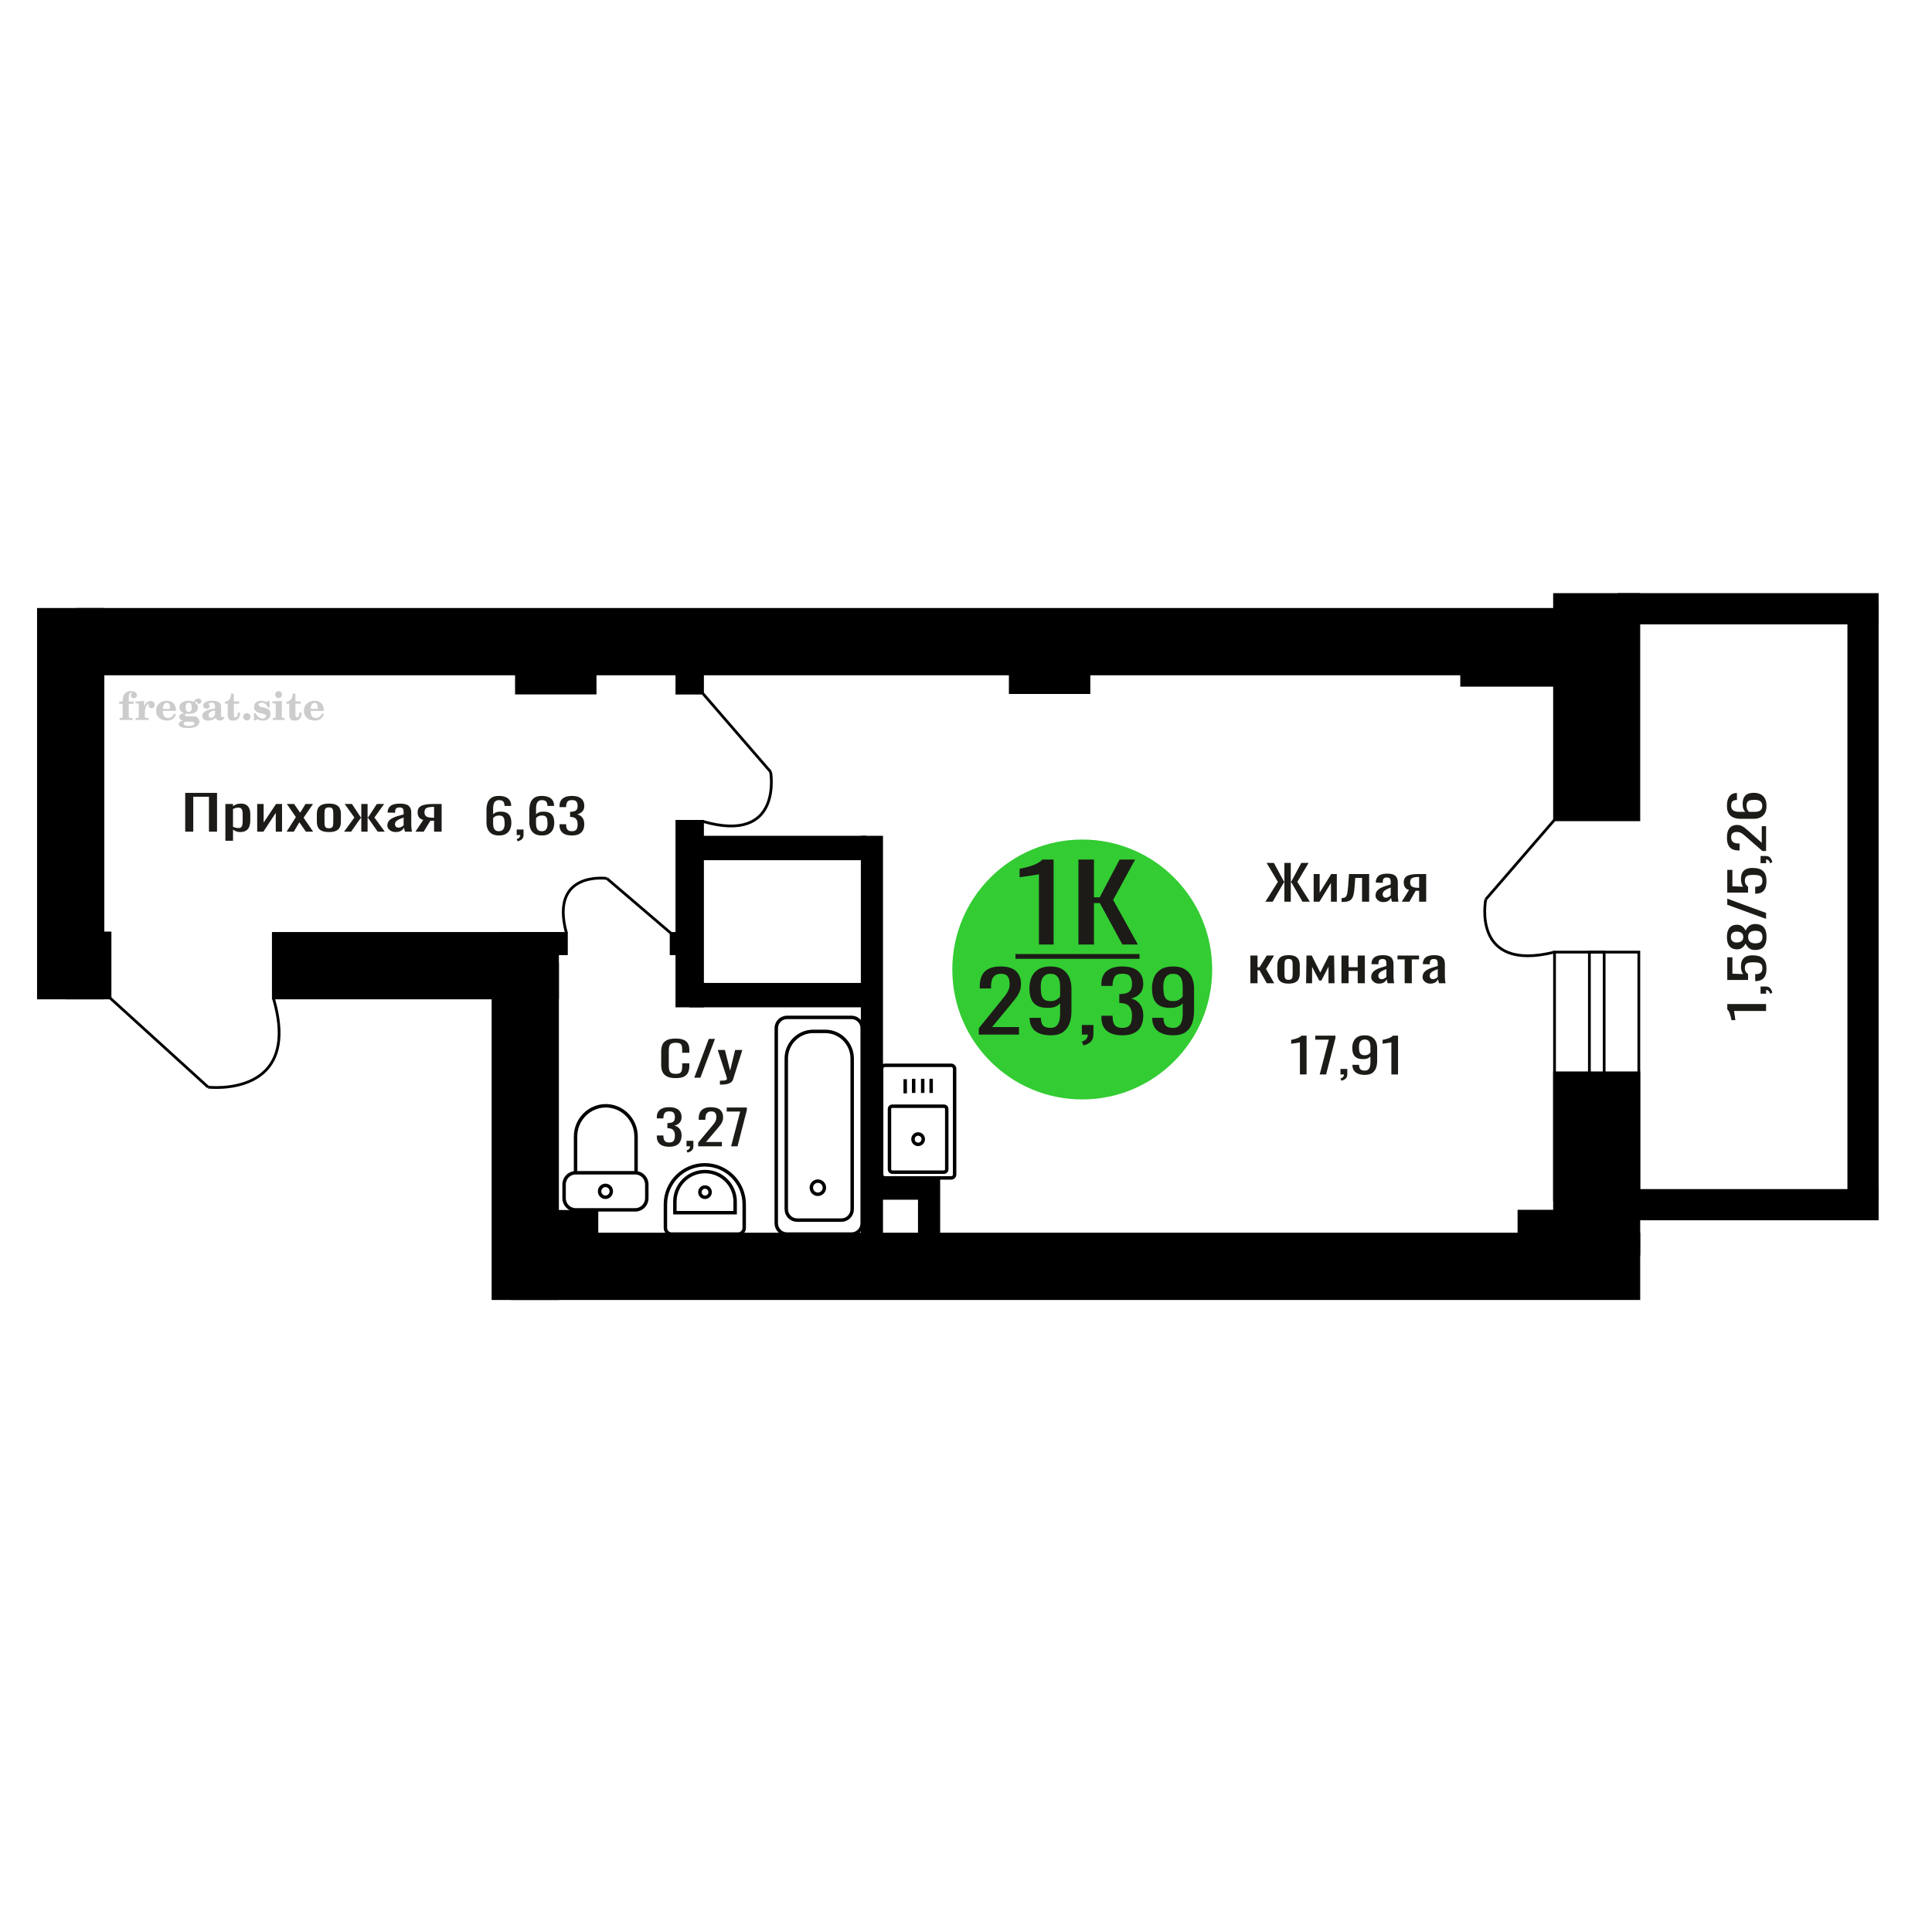 <?xml version="1.0" encoding="UTF-8"?>
<!DOCTYPE svg PUBLIC "-//W3C//DTD SVG 1.1//EN" "http://www.w3.org/Graphics/SVG/1.1/DTD/svg11.dtd">
<!-- Creator: CorelDRAW 2019 -->
<svg xmlns="http://www.w3.org/2000/svg" xml:space="preserve" width="140mm" height="140mm" version="1.1" style="shape-rendering:geometricPrecision; text-rendering:geometricPrecision; image-rendering:optimizeQuality; fill-rule:evenodd; clip-rule:evenodd"
viewBox="0 0 14000 14000"
 xmlns:xlink="http://www.w3.org/1999/xlink">
 <defs>
  <style type="text/css">
   <![CDATA[
    .str0 {stroke:black;stroke-width:25;stroke-miterlimit:22.926}
    .str2 {stroke:black;stroke-width:25.01;stroke-miterlimit:22.926}
    .str1 {stroke:black;stroke-width:20;stroke-miterlimit:22.926}
    .fil1 {fill:none}
    .fil5 {fill:black}
    .fil4 {fill:#1C1B17}
    .fil3 {fill:#33CC33}
    .fil0 {fill:#1C1B17;fill-rule:nonzero}
    .fil2 {fill:#CCCCCC;fill-rule:nonzero}
   ]]>
  </style>
 </defs>
 <g id="Слой_x0020_1">
  <polygon class="fil0" points="1342.1,6026.55 1342.1,5745.42 1572.69,5745.42 1572.69,6026.55 1514.26,6026.55 1514.26,5773.53 1400.53,5773.53 1400.53,6026.55 "/>
  <path id="1" class="fil0" d="M1633.18 6092.5l0 -266.56 55.33 0 0 15.96c6.56,-5.09 14.48,-9.48 23.79,-13.19 9.3,-3.7 20.34,-5.55 33.09,-5.55 15.51,0 27.82,2.72 36.96,8.16 9.14,5.44 15.95,12.26 20.42,20.48 4.48,8.21 7.42,16.54 8.79,24.98 1.38,8.45 2.07,15.68 2.07,21.7l0 48.59c0,14.11 -2.07,27.48 -6.2,40.09 -4.14,12.61 -11.63,22.79 -22.49,30.54 -10.86,7.75 -26.12,11.63 -45.76,11.63 -10.69,0 -20.16,-1.8 -28.44,-5.38 -8.27,-3.59 -15.67,-7.7 -22.23,-12.32l0 80.87 -55.33 0zm95.15 -92.33c9.64,0 16.54,-2.37 20.68,-7.11 4.12,-4.75 6.72,-11.17 7.74,-19.27 1.05,-8.09 1.57,-17 1.57,-26.72l0 -48.59c0,-8.33 -0.7,-16.03 -2.07,-23.08 -1.39,-7.06 -4.31,-12.67 -8.79,-16.84 -4.49,-4.16 -11.55,-6.24 -21.2,-6.24 -7.24,0 -14.14,1.04 -20.69,3.12 -6.54,2.08 -12.23,4.51 -17.06,7.29l0 128.42c5.17,2.54 11.03,4.68 17.58,6.42 6.55,1.73 13.96,2.6 22.24,2.6z"/>
  <polygon id="2" class="fil0" points="1863.79,6026.55 1863.79,5825.94 1910.33,5825.94 1910.33,5960.95 2000.29,5825.94 2043.73,5825.94 2043.73,6026.55 1998.22,6026.55 1998.22,5890.49 1908.78,6026.55 "/>
  <polygon id="3" class="fil0" points="2076.81,6026.55 2144.03,5921.04 2078.36,5825.94 2131.11,5825.94 2175.06,5889.45 2213.83,5825.94 2268.12,5825.94 2199.88,5925.55 2269.16,6026.55 2216.43,6026.55 2169.37,5958.52 2129.04,6026.55 "/>
  <path id="4" class="fil0" d="M2383.42 6029.33c-22.06,0 -39.48,-3.01 -52.23,-9.03 -12.75,-6.01 -21.79,-14.57 -27.14,-25.68 -5.35,-11.11 -8.02,-24.18 -8.02,-39.22l0 -58.31c0,-15.04 2.67,-28.11 8.02,-39.22 5.35,-11.11 14.39,-19.67 27.14,-25.68 12.75,-6.02 30.17,-9.03 52.23,-9.03 22.06,0 39.37,3.01 51.96,9.03 12.59,6.01 21.54,14.57 26.89,25.68 5.33,11.11 8.01,24.18 8.01,39.22l0 58.31c0,15.04 -2.68,28.11 -8.01,39.22 -5.35,11.11 -14.3,19.67 -26.89,25.68 -12.59,6.02 -29.9,9.03 -51.96,9.03zm0 -27.42c10.68,0 18.17,-2.09 22.49,-6.25 4.31,-4.17 6.89,-9.66 7.75,-16.49 0.86,-6.82 1.3,-13.94 1.3,-21.34l0 -62.82c0,-7.64 -0.44,-14.81 -1.3,-21.52 -0.86,-6.71 -3.44,-12.21 -7.75,-16.49 -4.32,-4.28 -11.81,-6.42 -22.49,-6.42 -10.68,0 -18.28,2.14 -22.75,6.42 -4.48,4.28 -7.15,9.78 -8.01,16.49 -0.87,6.71 -1.3,13.88 -1.3,21.52l0 62.82c0,7.4 0.43,14.52 1.3,21.34 0.86,6.83 3.53,12.32 8.01,16.49 4.47,4.16 12.07,6.25 22.75,6.25z"/>
  <polygon id="5" class="fil0" points="2493.03,6026.55 2567.99,5924.16 2497.68,5825.94 2550.41,5825.94 2614.02,5922.43 2618.15,5922.43 2618.15,5825.94 2663.64,5825.94 2663.64,5922.43 2667.79,5922.43 2730.87,5825.94 2783.61,5825.94 2713.28,5924.16 2788.26,6026.55 2737.07,6026.55 2667.79,5927.98 2663.64,5927.98 2663.64,6026.55 2618.15,6026.55 2618.15,5927.98 2613.5,5927.98 2544.22,6026.55 "/>
  <path id="6" class="fil0" d="M2866.85 6029.33c-11.72,0 -22.06,-2.26 -31.03,-6.77 -8.95,-4.51 -16.03,-10.3 -21.2,-17.36 -5.17,-7.05 -7.74,-14.51 -7.74,-22.38 0,-12.5 3.1,-23.03 9.29,-31.59 6.21,-8.56 14.75,-15.79 25.61,-21.69 10.85,-5.9 23.43,-11.05 37.73,-15.44 14.31,-4.4 29.4,-8.68 45.25,-12.85l0 -14.23c0,-8.09 -0.69,-14.8 -2.07,-20.13 -1.38,-5.32 -4.22,-9.31 -8.53,-11.97 -4.32,-2.66 -10.77,-3.99 -19.39,-3.99 -7.58,0 -13.71,1.15 -18.35,3.47 -4.65,2.31 -8.02,5.61 -10.09,9.89 -2.07,4.28 -3.1,9.31 -3.1,15.1l0 10.06 -54.8 -1.38c0.68,-22.22 8.26,-38.59 22.74,-49.12 14.48,-10.52 36.89,-15.79 67.22,-15.79 29.64,0 50.66,5.44 63.07,16.31 12.41,10.88 18.62,26.61 18.62,47.21l0 91.63c0,6.24 0.26,12.26 0.78,18.04 0.52,5.79 1.2,11.17 2.07,16.14 0.86,4.98 1.64,9.66 2.32,14.06l-50.66 0c-1.04,-3.7 -2.34,-8.39 -3.89,-14.06 -1.55,-5.67 -2.67,-10.81 -3.35,-15.44 -3.46,7.87 -10.09,15.21 -19.92,22.04 -9.82,6.82 -23.34,10.24 -40.58,10.24zm21.72 -31.93c5.51,0 10.68,-1.05 15.51,-3.13 4.83,-2.08 9.13,-4.45 12.93,-7.11 3.78,-2.66 6.38,-4.8 7.75,-6.42l0 -56.93c-8.61,3.24 -16.72,6.48 -24.3,9.72 -7.58,3.24 -14.23,6.65 -19.9,10.24 -5.69,3.59 -10.18,7.64 -13.45,12.15 -3.28,4.51 -4.92,9.66 -4.92,15.44 0,8.1 2.25,14.47 6.73,19.09 4.47,4.63 11.03,6.95 19.65,6.95z"/>
  <path id="7" class="fil0" d="M3010.59 6026.55l56.36 -85.03c-9.66,-2.55 -17.49,-6.37 -23.53,-11.46 -6.03,-5.09 -10.42,-11.34 -13.18,-18.74 -2.76,-7.4 -4.14,-15.73 -4.14,-24.99 0,-10.64 2.07,-19.78 6.21,-27.42 4.13,-7.64 10.68,-13.88 19.65,-18.74 8.95,-4.86 20.86,-8.45 35.68,-10.76 14.82,-2.32 33.08,-3.47 54.8,-3.47l57.91 0 0 200.61 -54.81 0 0 -79.13c-5.51,0 -10.17,-0.06 -13.96,-0.18 -3.79,-0.11 -7.92,-0.29 -12.41,-0.52l-49.13 79.83 -59.45 0zm128.74 -100.65c0.7,0 1.82,0 3.37,0 1.55,0 2.5,0 2.84,0l0 -78.79c-0.34,0 -1.29,0 -2.84,0 -1.55,0 -2.51,0 -2.85,0 -16.19,0 -29.03,1.33 -38.52,3.99 -9.48,2.66 -16.11,6.83 -19.9,12.5 -3.79,5.66 -5.69,13.24 -5.69,22.73 0,13.19 4.39,23.02 13.18,29.5 8.79,6.48 25.59,9.84 50.41,10.07z"/>
  <path class="fil1 str0" d="M6388.52 8510.59l0 -765.94c0,-13.74 11.1,-24.98 24.68,-24.98l479.57 0c13.58,0 24.69,11.24 24.69,24.98l0 765.94c0,13.74 -11.11,24.99 -24.69,24.99l-479.57 0c-13.58,0 -24.68,-11.25 -24.68,-24.99zm56.96 -36.42l0 -438.6c0,-10.78 8.71,-19.6 19.36,-19.6l376.29 0c10.65,0 19.37,8.82 19.37,19.6l0 438.6c0,10.78 -8.72,19.6 -19.37,19.6l-376.29 0c-10.65,0 -19.36,-8.82 -19.36,-19.6zm170.28 -219.3c0,-20.81 16.67,-37.68 37.23,-37.68 20.55,0 37.22,16.87 37.22,37.68 0,20.81 -16.67,37.68 -37.22,37.68 -20.56,0 -37.23,-16.87 -37.23,-37.68zm-56.35 -332.05l0 -102.71m61.24 99.86l0 -102.71m65.63 102.71l0 -102.71m61.24 102.71l0 -102.71"/>
  <path class="fil0" d="M4896.53 7812.4c-27.7,0 -49.19,-4.16 -64.49,-12.49 -15.29,-8.33 -25.93,-19.55 -31.89,-33.67 -5.95,-14.11 -8.93,-29.85 -8.93,-47.2l0 -99.27c0,-18.97 2.98,-35.51 8.93,-49.63 5.96,-14.11 16.6,-25.05 31.89,-32.8 15.3,-7.75 36.79,-11.62 64.49,-11.62 24.49,0 43.89,3.24 58.23,9.71 14.32,6.48 24.64,15.74 30.91,27.77 6.28,12.03 9.43,26.49 9.43,43.39l0 22.21 -51.7 0 0 -19.79c0,-10.41 -0.72,-19.61 -2.17,-27.59 -1.45,-7.98 -5.4,-14.17 -11.85,-18.57 -6.43,-4.39 -17.22,-6.59 -32.36,-6.59 -15.46,0 -26.73,2.37 -33.82,7.11 -7.09,4.75 -11.67,11.46 -13.77,20.13 -2.09,8.68 -3.13,18.8 -3.13,30.37l0 111.42c0,14.11 1.6,25.28 4.83,33.49 3.21,8.21 8.53,14.06 15.93,17.53 7.41,3.47 17.4,5.2 29.96,5.2 14.81,0 25.44,-2.37 31.89,-7.11 6.44,-4.74 10.47,-11.28 12.07,-19.61 1.61,-8.33 2.42,-18.05 2.42,-29.16l0 -20.82 51.7 0 0 20.82c0,17.13 -2.9,32.22 -8.7,45.3 -5.79,13.07 -15.79,23.25 -29.96,30.54 -14.17,7.29 -34.14,10.93 -59.91,10.93z"/>
  <polygon id="1" class="fil0" points="5030.86,7809.28 5136.17,7528.15 5181.1,7528.15 5075.3,7809.28 "/>
  <path id="2" class="fil0" d="M5216.85 7859.61l0 -28.46c12.56,0 22.55,-0.41 29.95,-1.22 7.41,-0.81 12.73,-2.31 15.94,-4.51 3.23,-2.2 4.83,-5.26 4.83,-9.2 0,-2.08 -1.12,-6.71 -3.38,-13.88 -2.25,-7.17 -4.66,-14.81 -7.24,-22.91l-56.05 -170.76 52.18 0 37.68 149.94 36.24 -149.94 52.18 0 -66.67 211.72c-2.9,9.71 -8.22,17.41 -15.94,23.08 -7.74,5.67 -17.64,9.77 -29.72,12.32 -12.08,2.54 -26.66,3.82 -43.72,3.82l-6.28 0z"/>
  <path class="fil2" d="M863.86 5100.55l0 -17.78 25.02 0 0 -5.65c0,-21.97 5.22,-38.99 15.71,-51.17 10.49,-12.19 25.21,-18.26 44.12,-18.26 13.27,0 23.76,2.73 31.52,8.14 7.76,5.41 11.66,12.7 11.66,21.87 0,6.82 -2.07,12.19 -6.21,16.09 -4.14,3.9 -9.87,5.83 -17.26,5.83 -6.07,0 -11.01,-1.78 -14.82,-5.36 -3.81,-3.57 -5.73,-8.18 -5.73,-13.78 0,-5.88 2.63,-11.1 7.95,-15.71 1.08,-1.08 1.64,-1.79 1.64,-2.07 0,-0.99 -0.47,-1.74 -1.36,-2.16 -0.94,-0.47 -2.45,-0.71 -4.57,-0.71 -7,0 -11.85,3.58 -14.53,10.68 -2.73,7.1 -4.09,21.54 -4.09,43.32l0 8.94 35.51 0 0 17.78 -35.51 0 0 91.43c0,4.14 0.84,6.97 2.59,8.47 1.74,1.51 5.08,2.26 10.01,2.26l15.06 0 0 14.11 -93.7 0 0 -14.11 12.37 -0.28c3.76,-0.19 6.3,-0.99 7.67,-2.5 1.31,-1.45 1.97,-4.09 1.97,-7.95l0 -91.43 -25.02 0z"/>
  <path id="1" class="fil2" d="M982.86 5216.82l0 -14.11 13.22 -0.28c3.86,-0.29 6.44,-1.13 7.71,-2.54 1.27,-1.41 1.93,-4.05 1.93,-7.91l0 -84.47c0,-4.52 -0.99,-7.53 -3.01,-8.99 -2.02,-1.46 -6.21,-2.21 -12.56,-2.21 -0.84,0 -2.21,0.05 -4.09,0.14 -1.88,0.1 -3.29,0.14 -4.33,0.14l0 -13.82 62.89 -3.11 0 38.85c5.55,-12.74 12.14,-22.39 19.9,-28.88 7.71,-6.44 16.41,-9.69 26.15,-9.69 9.03,0 16.37,2.54 22.01,7.58 5.65,5.08 8.47,11.52 8.47,19.42 0,7.72 -2.07,13.88 -6.26,18.53 -4.18,4.66 -9.69,6.97 -16.51,6.97 -6.35,0 -11.52,-2.03 -15.52,-6.12 -4,-4.09 -6.02,-9.41 -6.02,-15.94 0,-2.59 0.42,-4.94 1.27,-7.15 0.8,-2.21 2.12,-4.33 3.86,-6.35 -10.49,3.38 -18.44,10.67 -23.94,21.77 -5.51,11.11 -8.28,25.59 -8.28,43.42l0 29.91c0,3.86 0.66,6.5 1.97,7.95 1.37,1.51 3.91,2.31 7.67,2.5l18.02 0.28 0 14.11 -94.55 0z"/>
  <path id="2" class="fil2" d="M1262.31 5170.25l12.42 5.93c-4.42,14.77 -12.14,26.01 -23.19,33.68 -11.1,7.67 -25.17,11.48 -42.24,11.48 -23.43,0 -42.29,-6.59 -56.68,-19.71 -14.35,-13.13 -21.54,-30.34 -21.54,-51.65 0,-21.26 7.15,-38.57 21.4,-51.83 14.3,-13.27 32.97,-19.9 56.02,-19.9 21.02,0 37.35,6.07 49.01,18.25 11.67,12.14 17.5,29.21 17.5,51.13l0 3.71 -94.83 0 0 1.93c0,16.33 3.3,28.65 9.83,36.97 6.59,8.33 16.37,12.47 29.31,12.47 9.45,0 17.78,-2.73 24.93,-8.19 7.19,-5.45 13.21,-13.54 18.06,-24.27zm-82.13 -33.58l43.37 0c2.96,0 5.03,-0.66 6.21,-1.93 1.18,-1.27 1.79,-3.62 1.79,-7.05 0,-12.14 -1.84,-20.98 -5.46,-26.49 -3.62,-5.5 -9.31,-8.27 -17.12,-8.27 -8.98,0 -15.85,3.62 -20.6,10.81 -4.71,7.25 -7.43,18.21 -8.19,32.93z"/>
  <path id="3" class="fil2" d="M1326.84 5221.95c-9.12,-2.31 -15.99,-5.69 -20.65,-10.26 -4.65,-4.56 -6.96,-10.16 -6.96,-16.88 0,-7.43 3.06,-13.55 9.22,-18.39 6.16,-4.8 15.05,-8.09 26.62,-9.84 -11.38,-3.05 -20.03,-8.04 -26.01,-15.05 -5.97,-6.96 -8.98,-15.47 -8.98,-25.49 0,-14.3 6.07,-25.97 18.2,-34.9 12.14,-8.99 27.99,-13.45 47.56,-13.45 6.91,0 13.4,0.7 19.56,2.07 6.17,1.36 12.14,3.43 17.92,6.16l4.85 -7.01c3.76,-5.36 8.28,-9.46 13.5,-12.37 5.22,-2.92 10.68,-4.38 16.37,-4.38 6.25,0 11.33,1.79 15.28,5.37 3.96,3.62 5.93,8.23 5.93,13.82 0,5.51 -1.5,10.02 -4.56,13.46 -3.01,3.43 -6.96,5.17 -11.81,5.17 -3.34,0 -6.16,-0.7 -8.56,-2.12 -2.4,-1.45 -4.33,-3.62 -5.78,-6.53 -0.57,-1.13 -0.9,-2.5 -1.09,-4.14 -0.28,-2.31 -1.27,-3.48 -2.91,-3.58 -1.65,0 -3.48,0.8 -5.51,2.4 -2.02,1.6 -3.66,3.62 -4.93,6.07 6.96,4.8 12.04,9.92 15.24,15.43 3.19,5.55 4.79,11.9 4.79,19.05 0,14.34 -5.83,25.58 -17.45,33.72 -11.62,8.14 -27.75,12.23 -48.4,12.23 -1.74,0 -4.18,-0.09 -7.34,-0.28 -3.1,-0.19 -5.36,-0.28 -6.72,-0.28 -4.33,0 -7.72,0.8 -10.11,2.44 -2.45,1.6 -3.67,3.81 -3.67,6.64 0,3.24 1.08,5.5 3.24,6.77 2.17,1.27 5.93,1.93 11.34,1.93l20.46 0c10.72,0 20.08,0.33 28.03,1.03 8,0.71 13.45,1.6 16.51,2.68 7.72,2.78 13.74,7.34 18.06,13.78 4.33,6.45 6.5,13.88 6.5,22.3 0,14.86 -7.06,26.29 -21.17,34.29 -14.11,8 -34.34,11.99 -60.73,11.99 -22.43,0 -39.32,-2.44 -50.65,-7.29 -11.34,-4.89 -17.03,-12.13 -17.03,-21.77 0,-6.35 2.77,-11.62 8.28,-15.9 5.5,-4.28 13.36,-7.25 23.56,-8.89zm13.88 7.85c-3.58,1.46 -6.12,3.15 -7.62,5.04 -1.51,1.88 -2.26,4.32 -2.26,7.38 0,6.16 2.68,10.72 8,13.64 5.31,2.96 13.59,4.42 24.83,4.42 15.24,0 26.53,-1.41 33.82,-4.18 7.29,-2.83 10.96,-7.15 10.96,-13.08 0,-4.66 -1.97,-8.04 -5.93,-10.11 -3.95,-2.07 -10.72,-3.11 -20.32,-3.11l-41.48 0zm4.8 -104.51c0,11.61 1.74,20.08 5.22,25.4 3.53,5.31 8.98,7.99 16.46,7.99 7.53,0 13.08,-2.68 16.7,-8.09 3.57,-5.36 5.36,-13.78 5.36,-25.3 0,-11.29 -1.79,-19.66 -5.36,-25.07 -3.62,-5.41 -9.17,-8.14 -16.7,-8.14 -7.48,0 -12.93,2.73 -16.46,8.14 -3.48,5.41 -5.22,13.78 -5.22,25.07z"/>
  <path id="4" class="fil2" d="M1558.08 5148.52c-16.7,2.68 -28.6,6.63 -35.66,11.86 -7.1,5.22 -10.63,12.55 -10.63,22.06 0,5.78 1.6,10.34 4.75,13.78 3.15,3.38 7.43,5.08 12.75,5.08 8.7,0 15.71,-3.25 20.93,-9.74 5.22,-6.49 7.86,-15.38 7.86,-26.67l0 -16.37zm43.74 35.75c0,4.52 0.8,7.71 2.4,9.64 1.6,1.93 4.23,2.87 7.81,2.87 1.64,0 3.52,-0.47 5.64,-1.46 2.12,-0.94 3.43,-1.41 4,-1.41 1.08,0 1.97,0.33 2.63,1.08 0.61,0.76 0.94,1.79 0.94,3.2 0,5.88 -3.34,11.25 -10.06,16.14 -6.73,4.84 -14.77,7.29 -24.13,7.29 -7.01,0 -12.98,-1.84 -17.92,-5.55 -4.99,-3.72 -7.9,-8.52 -8.85,-14.35 -7.71,6.3 -16.46,11.2 -26.24,14.68 -9.79,3.48 -19.85,5.22 -30.25,5.22 -13.5,0 -23.99,-2.92 -31.42,-8.8 -7.43,-5.88 -11.14,-14.16 -11.14,-24.83 0,-14.21 7.47,-25.64 22.38,-34.2 14.92,-8.61 38.53,-15.05 70.75,-19.38l0 -15.33c0,-9.93 -1.98,-16.94 -5.93,-21.07 -3.95,-4.14 -10.53,-6.21 -19.71,-6.21 -5.97,0 -11,0.98 -15.05,2.96 -4.09,1.98 -6.16,4.28 -6.16,6.82 0,0.66 1.22,2.54 3.67,5.69 2.44,3.11 3.67,6.59 3.67,10.49 0,5.32 -2.07,9.6 -6.26,12.89 -4.18,3.24 -9.64,4.89 -16.32,4.89 -6.82,0 -12.47,-1.97 -16.98,-5.93 -4.47,-3.95 -6.73,-8.89 -6.73,-14.86 0,-11.76 5.65,-20.88 16.94,-27.37 11.33,-6.45 27.28,-9.69 47.97,-9.69 11.57,0 21.73,1.17 30.53,3.52 8.75,2.31 15.99,5.79 21.68,10.35 4.52,3.53 7.67,7.48 9.46,11.95 1.79,4.42 2.68,11.24 2.68,20.41l0 60.35z"/>
  <path id="5" class="fil2" d="M1738.56 5163.48c0,0.66 0.09,1.65 0.24,2.96 0.14,1.32 0.18,2.31 0.18,2.97 0,16.51 -4.37,29.39 -13.12,38.66 -8.8,9.22 -20.98,13.83 -36.55,13.83 -14.2,0 -24.32,-3.34 -30.29,-10.07 -5.97,-6.68 -8.94,-18.48 -8.94,-35.41l0 -77 -20.32 0 0 -15.15c13.97,-0.89 24.84,-6.35 32.55,-16.27 7.72,-9.93 11.95,-23.95 12.7,-41.96l19.38 0 0 56.73 38.1 0 0 16.65 -38.1 0 0 74.78c0,9.55 0.9,15.9 2.64,19.01 1.74,3.15 4.79,4.7 9.22,4.7 5.41,0 9.5,-2.87 12.32,-8.56 2.77,-5.69 4.33,-14.3 4.61,-25.87l15.38 0z"/>
  <path id="6" class="fil2" d="M1788.47 5167.71c7.15,0 13.35,2.59 18.58,7.81 5.22,5.18 7.85,11.38 7.85,18.63 0,7.29 -2.59,13.54 -7.81,18.77 -5.17,5.22 -11.38,7.85 -18.62,7.85 -7.2,0 -13.36,-2.63 -18.54,-7.85 -5.22,-5.23 -7.8,-11.48 -7.8,-18.77 0,-7.15 2.63,-13.36 7.85,-18.58 5.22,-5.22 11.38,-7.86 18.49,-7.86z"/>
  <path id="7" class="fil2" d="M1839.74 5167.15l12.18 0c5.79,12.79 13.12,22.58 22.01,29.35 8.94,6.77 18.87,10.16 29.87,10.16 7.2,0 12.89,-1.6 17.08,-4.75 4.23,-3.2 6.35,-7.43 6.35,-12.79 0,-4.8 -1.84,-8.47 -5.55,-11.06 -3.72,-2.59 -11.62,-5.13 -23.76,-7.62 -20.84,-4 -35.51,-9.64 -44.02,-16.84 -8.52,-7.19 -12.75,-17.26 -12.75,-30.19 0,-14.35 4.75,-25.45 14.25,-33.31 9.5,-7.9 23,-11.85 40.45,-11.85 6.49,0 12.7,0.8 18.49,2.45 5.83,1.64 11.15,3.99 15.94,7.1l11.06 -7.57 11.61 0 1.37 45.15 -13.27 0c-4.93,-10.58 -11.33,-18.91 -19.14,-24.88 -7.81,-5.98 -16.18,-8.99 -25.16,-8.99 -6.82,0 -12.37,1.51 -16.65,4.57 -4.33,3.05 -6.5,6.86 -6.5,11.47 0,8.75 11.15,15.1 33.4,19.05 2.68,0.47 4.75,0.85 6.21,1.13 15.71,2.92 27.56,8.23 35.46,15.95 7.91,7.71 11.86,17.73 11.86,30.01 0,14.81 -4.99,26.53 -14.96,35.18 -9.97,8.7 -23.57,13.03 -40.83,13.03 -7.71,0 -15.05,-0.89 -21.92,-2.73 -6.91,-1.83 -13.12,-4.47 -18.76,-7.95l-12.14 8.42 -11.34 0 -0.84 -52.49z"/>
  <path id="8" class="fil2" d="M1994.06 5033.38c0,-7.01 2.4,-12.94 7.25,-17.78 4.84,-4.89 10.67,-7.34 17.59,-7.34 6.63,0 12.37,2.45 17.26,7.38 4.85,4.94 7.29,10.82 7.29,17.74 0,6.91 -2.4,12.84 -7.24,17.87 -4.85,5.03 -10.59,7.53 -17.31,7.53 -6.92,0 -12.75,-2.45 -17.59,-7.39 -4.85,-4.94 -7.25,-10.91 -7.25,-18.01zm48.26 158.56c0,3.95 0.66,6.68 1.93,8.09 1.32,1.41 3.91,2.21 7.76,2.4l11.2 0.28 0 14.11 -87.21 0 0 -14.11 12.28 -0.28c3.81,-0.19 6.39,-0.99 7.71,-2.5 1.37,-1.45 2.02,-4.14 2.02,-7.99l0 -84.48c0,-4.47 -0.98,-7.48 -3.01,-8.94 -2.02,-1.46 -6.16,-2.21 -12.41,-2.21 -0.85,0 -2.17,0.05 -4.1,0.14 -1.88,0.1 -3.34,0.14 -4.46,0.14l0 -13.82 68.29 -3.11 0 112.28z"/>
  <path id="9" class="fil2" d="M2185.03 5163.48c0,0.66 0.09,1.65 0.24,2.96 0.14,1.32 0.18,2.31 0.18,2.97 0,16.51 -4.37,29.39 -13.12,38.66 -8.8,9.22 -20.98,13.83 -36.55,13.83 -14.2,0 -24.32,-3.34 -30.29,-10.07 -5.97,-6.68 -8.94,-18.48 -8.94,-35.41l0 -77 -20.32 0 0 -15.15c13.97,-0.89 24.84,-6.35 32.55,-16.27 7.72,-9.93 11.95,-23.95 12.7,-41.96l19.38 0 0 56.73 38.1 0 0 16.65 -38.1 0 0 74.78c0,9.55 0.9,15.9 2.64,19.01 1.74,3.15 4.79,4.7 9.22,4.7 5.41,0 9.5,-2.87 12.32,-8.56 2.77,-5.69 4.33,-14.3 4.61,-25.87l15.38 0z"/>
  <path id="10" class="fil2" d="M2333.62 5170.25l12.42 5.93c-4.42,14.77 -12.14,26.01 -23.19,33.68 -11.1,7.67 -25.17,11.48 -42.24,11.48 -23.43,0 -42.29,-6.59 -56.68,-19.71 -14.35,-13.13 -21.54,-30.34 -21.54,-51.65 0,-21.26 7.15,-38.57 21.4,-51.83 14.3,-13.27 32.97,-19.9 56.02,-19.9 21.02,0 37.35,6.07 49.01,18.25 11.67,12.14 17.5,29.21 17.5,51.13l0 3.71 -94.83 0 0 1.93c0,16.33 3.3,28.65 9.83,36.97 6.59,8.33 16.37,12.47 29.31,12.47 9.45,0 17.78,-2.73 24.93,-8.19 7.19,-5.45 13.21,-13.54 18.06,-24.27zm-82.13 -33.58l43.37 0c2.96,0 5.03,-0.66 6.21,-1.93 1.18,-1.27 1.79,-3.62 1.79,-7.05 0,-12.14 -1.84,-20.98 -5.46,-26.49 -3.62,-5.5 -9.31,-8.27 -17.12,-8.27 -8.98,0 -15.85,3.62 -20.6,10.81 -4.71,7.25 -7.43,18.21 -8.19,32.93z"/>
  <circle class="fil3" cx="7842.37" cy="7025.28" r="941.62"/>
  <path class="fil0" d="M7092.96 7496.77l0 -45.9 156.95 -193.88c11.68,-14.5 22.48,-27.98 32.38,-40.47 9.9,-12.48 18.04,-25.67 24.38,-39.56 6.35,-13.89 9.53,-29.89 9.53,-48.01 0,-22.55 -4.57,-40.27 -13.72,-53.15 -9.14,-12.89 -25.14,-19.33 -47.99,-19.33 -19.3,0 -34.29,4.23 -44.96,12.68 -10.66,8.46 -18.03,19.53 -22.09,33.22 -4.06,13.69 -6.11,28.39 -6.11,44.09l0 16.31 -81.51 0 0 -16.91c0,-29.4 4.94,-54.66 14.86,-75.8 9.9,-21.14 25.9,-37.55 48,-49.23 22.09,-11.67 51.43,-17.51 88,-17.51 49.77,0 86.85,11.17 111.23,33.52 24.39,22.35 36.57,53.25 36.57,92.71 0,20.94 -3.18,39.26 -9.52,54.96 -6.35,15.71 -14.61,30.4 -24.76,44.09 -10.16,13.69 -21.34,27.79 -33.53,42.28l-141.72 171.53 195.05 0 0 54.36 -291.04 0z"/>
  <path id="1" class="fil0" d="M7612.58 7502.21c-32.01,0 -59.31,-4.74 -81.91,-14.2 -22.61,-9.46 -39.75,-23.25 -51.43,-41.37 -11.68,-18.12 -17.77,-40.06 -18.29,-65.83 0,-0.81 0,-1.72 0,-2.72 0,-1.01 0,-1.91 0,-2.72l81.53 0c0,23.35 4.82,41.37 14.47,54.06 9.65,12.68 28.44,19.02 56.38,19.02 15.24,0 27.94,-3.72 38.1,-11.17 10.15,-7.45 17.77,-18.93 22.86,-34.43 5.07,-15.5 7.62,-35.13 7.62,-58.89l0 -74.29c-7.62,10.07 -18.93,18.22 -33.91,24.46 -14.99,6.25 -33.66,9.37 -56,9.37 -34.03,0 -60.7,-5.94 -80,-17.82 -19.3,-11.88 -32.89,-28.39 -40.76,-49.53 -7.87,-21.14 -11.8,-45.8 -11.8,-73.98 0,-29.8 5.07,-56.68 15.22,-80.64 10.17,-23.95 26.54,-42.98 49.15,-57.07 22.6,-14.1 52.18,-21.14 88.77,-21.14 35.54,0 64.49,7.15 86.85,21.44 22.35,14.29 38.72,33.52 49.14,57.68 10.41,24.16 15.62,51.14 15.62,80.93l0 164.29c0,31.4 -4.58,60.39 -13.71,86.97 -9.15,26.57 -24.64,47.81 -46.49,63.72 -21.83,15.9 -52.31,23.86 -91.41,23.86zm0 -247.64c17.77,0 32.24,-3.52 43.41,-10.57 11.18,-7.04 19.82,-14.79 25.92,-23.25l0 -72.48c0,-16.91 -2.04,-32.31 -6.1,-46.2 -4.07,-13.89 -11.17,-24.97 -21.34,-33.22 -10.16,-8.25 -24.12,-12.38 -41.89,-12.38 -17.79,0 -31.88,4.23 -42.3,12.68 -10.41,8.46 -17.77,19.43 -22.09,32.92 -4.31,13.49 -6.48,28.29 -6.48,44.39 0,19.33 1.15,37.25 3.43,53.76 2.28,16.5 8.39,29.69 18.29,39.56 9.9,9.86 26.29,14.79 49.15,14.79z"/>
  <path id="2" class="fil0" d="M7851.81 7575.89l-12.95 -27.78c13.71,-3.63 24.51,-9.97 32.38,-19.03 7.87,-9.06 11.8,-19.83 11.8,-32.31l-43.43 0 0 -69.46 83.81 0 0 68.25c0,21.34 -5.84,38.35 -17.52,51.04 -11.68,12.68 -29.72,22.45 -54.09,29.29z"/>
  <path id="3" class="fil0" d="M8132.18 7502.21c-33.53,0 -61.46,-5.04 -83.81,-15.1 -22.35,-10.07 -39.1,-24.57 -50.28,-43.49 -11.18,-18.92 -16.77,-41.27 -16.77,-67.04l0 -16.31 80.76 0c0,1.61 0,3.32 0,5.13 0,1.82 0,3.73 0,5.74 0.51,14.5 2.68,27.58 6.47,39.26 3.81,11.68 10.68,20.94 20.58,27.78 9.9,6.85 24.26,10.27 43.05,10.27 19.81,0 34.79,-3.72 44.95,-11.17 10.16,-7.45 17.01,-18.02 20.57,-31.71 3.56,-13.69 5.34,-29.39 5.34,-47.11 0,-25.77 -5.97,-46.81 -17.92,-63.12 -11.93,-16.3 -32.88,-25.26 -62.84,-26.87 -1.53,-0.41 -3.43,-0.61 -5.72,-0.61 -2.29,0 -4.2,0 -5.71,0l0 -64.62c1.51,0 3.29,0 5.32,0 2.03,0 3.81,0 5.34,0 28.95,-0.81 49.78,-6.85 62.48,-18.12 12.69,-11.28 19.05,-30 19.05,-56.17 0,-22.15 -4.71,-39.87 -14.11,-53.15 -9.39,-13.29 -28.05,-19.94 -55.99,-19.94 -27.93,0 -46.47,7.35 -55.62,22.05 -9.14,14.7 -14.22,33.52 -15.24,56.47 0,1.61 0,3.32 0,5.14 0,1.81 0,3.52 0,5.13l-80.76 0 0 -16.31c0,-26.17 5.59,-48.52 16.77,-67.04 11.18,-18.52 28.05,-32.82 50.66,-42.88 22.6,-10.07 50.67,-15.1 84.19,-15.1 34.03,0 62.23,5.03 84.57,15.1 22.35,10.06 39.11,24.46 50.29,43.18 11.16,18.73 16.75,41.17 16.75,67.35 0,29.39 -7.99,52.95 -23.99,70.66 -16.01,17.72 -37.47,29.8 -64.38,36.24 18.79,4.43 34.66,12.08 47.62,22.95 12.95,10.87 22.98,24.66 30.09,41.37 7.11,16.71 10.66,36.14 10.66,58.29 0,28.99 -5.07,54.26 -15.24,75.8 -10.15,21.54 -26.4,38.25 -48.75,50.13 -22.35,11.88 -51.81,17.82 -88.38,17.82z"/>
  <path id="4" class="fil0" d="M8500.94 7502.21c-32,0 -59.3,-4.74 -81.9,-14.2 -22.61,-9.46 -39.75,-23.25 -51.43,-41.37 -11.68,-18.12 -17.78,-40.06 -18.29,-65.83 0,-0.81 0,-1.72 0,-2.72 0,-1.01 0,-1.91 0,-2.72l81.52 0c0,23.35 4.82,41.37 14.47,54.06 9.65,12.68 28.45,19.02 56.39,19.02 15.24,0 27.94,-3.72 38.1,-11.17 10.15,-7.45 17.77,-18.93 22.85,-34.43 5.07,-15.5 7.62,-35.13 7.62,-58.89l0 -74.29c-7.62,10.07 -18.92,18.22 -33.91,24.46 -14.98,6.25 -33.65,9.37 -55.99,9.37 -34.04,0 -60.7,-5.94 -80,-17.82 -19.3,-11.88 -32.89,-28.39 -40.76,-49.53 -7.87,-21.14 -11.81,-45.8 -11.81,-73.98 0,-29.8 5.07,-56.68 15.23,-80.64 10.17,-23.95 26.54,-42.98 49.14,-57.07 22.61,-14.1 52.19,-21.14 88.77,-21.14 35.55,0 64.5,7.15 86.85,21.44 22.36,14.29 38.73,33.52 49.15,57.68 10.41,24.16 15.62,51.14 15.62,80.93l0 164.29c0,31.4 -4.58,60.39 -13.71,86.97 -9.15,26.57 -24.64,47.81 -46.49,63.72 -21.84,15.9 -52.31,23.86 -91.42,23.86zm0 -247.64c17.78,0 32.25,-3.52 43.42,-10.57 11.18,-7.04 19.82,-14.79 25.91,-23.25l0 -72.48c0,-16.91 -2.03,-32.31 -6.09,-46.2 -4.07,-13.89 -11.18,-24.97 -21.34,-33.22 -10.16,-8.25 -24.12,-12.38 -41.9,-12.38 -17.78,0 -31.87,4.23 -42.29,12.68 -10.41,8.46 -17.78,19.43 -22.09,32.92 -4.32,13.49 -6.49,28.29 -6.49,44.39 0,19.33 1.15,37.25 3.44,53.76 2.28,16.5 8.38,29.69 18.29,39.56 9.9,9.86 26.29,14.79 49.14,14.79z"/>
  <path class="fil0" d="M7528.46 6844.31l0 -509.3c-0.67,0.51 -8.13,2.03 -22.38,4.56 -14.25,2.53 -30.33,5.07 -48.24,7.6 -17.89,2.54 -33.8,4.82 -47.72,6.84 -13.92,2.03 -21.22,3.04 -21.88,3.04l0 -61.57c11.27,-2.03 24.37,-4.81 39.28,-8.36 14.91,-3.55 30.17,-7.85 45.75,-12.92 15.58,-5.07 30.49,-11.4 44.74,-19.01 14.25,-7.6 26.36,-16.47 36.3,-26.6l80.54 0 0 615.72 -106.39 0z"/>
  <polygon id="1" class="fil0" points="7814.84,6844.31 7814.84,6228.59 7927.21,6228.59 7927.21,6502.24 7968.97,6502.24 8113.16,6228.59 8225.53,6228.59 8066.43,6521.25 8245.41,6844.31 8133.06,6844.31 7969.97,6544.05 7927.21,6544.05 7927.21,6844.31 "/>
  <polygon id="2" class="fil4" points="7358.41,6913.41 8257.36,6913.41 8257.36,6947.96 7358.41,6947.96 "/>
  <path class="fil0" d="M4848.77 8309.79c-19.84,0 -36.35,-2.89 -49.57,-8.67 -13.21,-5.79 -23.13,-14.12 -29.74,-24.99 -6.6,-10.88 -9.91,-23.72 -9.91,-38.53l0 -9.37 47.75 0c0,0.93 0,1.91 0,2.95 0,1.04 0,2.14 0,3.3 0.31,8.33 1.59,15.85 3.83,22.56 2.26,6.71 6.31,12.03 12.18,15.96 5.85,3.94 14.33,5.9 25.46,5.9 11.7,0 20.57,-2.14 26.57,-6.42 6.01,-4.28 10.06,-10.35 12.16,-18.22 2.1,-7.87 3.16,-16.89 3.16,-27.07 0,-14.81 -3.54,-26.9 -10.58,-36.27 -7.07,-9.37 -19.46,-14.52 -37.18,-15.45 -0.9,-0.23 -2.03,-0.34 -3.38,-0.34 -1.35,0 -2.48,0 -3.37,0l0 -37.14c0.89,0 1.94,0 3.15,0 1.2,0 2.25,0 3.16,0 17.11,-0.46 29.42,-3.93 36.94,-10.41 7.5,-6.48 11.26,-17.24 11.26,-32.28 0,-12.73 -2.78,-22.91 -8.34,-30.54 -5.55,-7.64 -16.59,-11.46 -33.11,-11.46 -16.52,0 -27.48,4.22 -32.88,12.67 -5.42,8.45 -8.42,19.26 -9.03,32.45 0,0.93 0,1.91 0,2.95 0,1.04 0,2.03 0,2.95l-47.75 0 0 -9.37c0,-15.04 3.31,-27.88 9.91,-38.52 6.61,-10.65 16.59,-18.86 29.96,-24.65 13.37,-5.78 29.96,-8.67 49.79,-8.67 20.13,0 36.8,2.89 50.01,8.67 13.22,5.79 23.12,14.06 29.74,24.82 6.61,10.76 9.91,23.66 9.91,38.7 0,16.89 -4.73,30.43 -14.19,40.61 -9.46,10.18 -22.16,17.12 -38.07,20.82 11.11,2.55 20.49,6.94 28.15,13.19 7.66,6.25 13.59,14.17 17.8,23.78 4.21,9.6 6.31,20.76 6.31,33.49 0,16.66 -3,31.18 -9.01,43.56 -6.01,12.38 -15.62,21.98 -28.83,28.8 -13.22,6.83 -30.65,10.24 -52.26,10.24z"/>
  <path id="1" class="fil0" d="M4982.12 8352.14l-7.66 -15.97c8.12,-2.08 14.5,-5.73 19.15,-10.93 4.66,-5.21 6.98,-11.4 6.98,-18.57l-25.67 0 0 -39.91 49.56 0 0 39.22c0,12.26 -3.45,22.04 -10.36,29.32 -6.92,7.29 -17.58,12.9 -32,16.84z"/>
  <path id="2" class="fil0" d="M5059.17 8306.67l0 -26.38 92.81 -111.41c6.91,-8.33 13.29,-16.08 19.15,-23.26 5.85,-7.17 10.66,-14.75 14.42,-22.73 3.75,-7.98 5.62,-17.18 5.62,-27.59 0,-12.96 -2.7,-23.14 -8.1,-30.54 -5.41,-7.41 -14.88,-11.11 -28.39,-11.11 -11.41,0 -20.28,2.43 -26.58,7.29 -6.31,4.86 -10.66,11.22 -13.06,19.09 -2.41,7.86 -3.61,16.31 -3.61,25.33l0 9.37 -48.21 0 0 -9.71c0,-16.89 2.93,-31.41 8.78,-43.56 5.86,-12.15 15.32,-21.58 28.39,-28.29 13.06,-6.71 30.42,-10.06 52.05,-10.06 29.42,0 51.35,6.42 65.77,19.26 14.42,12.84 21.63,30.6 21.63,53.28 0,12.03 -1.88,22.56 -5.64,31.58 -3.75,9.02 -8.63,17.47 -14.64,25.34 -6.01,7.86 -12.62,15.96 -19.82,24.29l-83.81 98.57 115.34 0 0 31.24 -172.1 0z"/>
  <polygon id="3" class="fil0" points="5297.95,8306.67 5363.73,8054.69 5265.97,8054.69 5265.97,8025.54 5411.94,8025.54 5411.94,8043.58 5344.36,8306.67 "/>
  <path class="fil0" d="M3614.88 6054.16c-21.03,0 -38.15,-4.1 -51.37,-12.32 -13.21,-8.21 -22.9,-19.32 -29.05,-33.32 -6.17,-14 -9.24,-29.56 -9.24,-46.68l0 -94.75c0,-18.28 2.7,-34.94 8.11,-49.98 5.4,-15.04 14.64,-27.07 27.7,-36.1 13.07,-9.02 31.01,-13.53 53.85,-13.53 18.92,0 34.92,2.66 47.98,7.98 13.07,5.32 23.13,13.07 30.19,23.25 7.06,10.18 10.74,22.56 11.03,37.14 0,0.46 0.08,1.1 0.22,1.91 0.16,0.81 0.24,1.56 0.24,2.26l-48.67 0c0,-13.66 -2.84,-24.07 -8.55,-31.24 -5.71,-7.17 -16.53,-10.76 -32.44,-10.76 -8.71,0 -16.23,2.14 -22.53,6.42 -6.3,4.28 -11.04,10.82 -14.2,19.61 -3.15,8.79 -4.72,20.13 -4.72,34.01l0 42.69c4.8,-5.78 11.63,-10.47 20.5,-14.05 8.86,-3.59 19.74,-5.38 32.66,-5.38 20.13,0 35.89,3.35 47.31,10.06 11.41,6.71 19.53,16.14 24.33,28.29 4.8,12.15 7.2,26.44 7.2,42.86 0,16.9 -2.99,32.28 -9,46.17 -6.02,13.88 -15.62,24.93 -28.84,33.14 -13.21,8.22 -30.79,12.32 -52.71,12.32zm0 -30.89c10.81,0 19.22,-2.37 25.23,-7.11 6,-4.74 10.28,-11.05 12.84,-18.92 2.55,-7.86 3.83,-16.43 3.83,-25.68 0,-11.11 -0.67,-21.4 -2.02,-30.89 -1.37,-9.49 -4.89,-17.07 -10.6,-22.74 -5.71,-5.66 -15.47,-8.5 -29.28,-8.5 -6.61,0 -12.62,0.93 -18.02,2.78 -5.41,1.85 -10.07,4.22 -13.97,7.11 -3.91,2.9 -7.06,5.96 -9.46,9.2l0 42c0,9.48 1.27,18.28 3.83,26.38 2.55,8.09 6.83,14.52 12.84,19.26 6.01,4.74 14.26,7.11 24.78,7.11z"/>
  <path id="1" class="fil0" d="M3751.39 6096.51l-7.66 -15.97c8.11,-2.08 14.5,-5.73 19.15,-10.93 4.66,-5.21 6.98,-11.4 6.98,-18.57l-25.68 0 0 -39.91 49.57 0 0 39.22c0,12.26 -3.46,22.04 -10.36,29.32 -6.92,7.29 -17.58,12.9 -32,16.84z"/>
  <path id="2" class="fil0" d="M3925.75 6054.16c-21.03,0 -38.15,-4.1 -51.37,-12.32 -13.21,-8.21 -22.89,-19.32 -29.05,-33.32 -6.16,-14 -9.24,-29.56 -9.24,-46.68l0 -94.75c0,-18.28 2.7,-34.94 8.11,-49.98 5.4,-15.04 14.65,-27.07 27.71,-36.1 13.07,-9.02 31.01,-13.53 53.84,-13.53 18.93,0 34.92,2.66 47.98,7.98 13.07,5.32 23.13,13.07 30.19,23.25 7.07,10.18 10.74,22.56 11.04,37.14 0,0.46 0.08,1.1 0.22,1.91 0.15,0.81 0.23,1.56 0.23,2.26l-48.66 0c0,-13.66 -2.85,-24.07 -8.56,-31.24 -5.71,-7.17 -16.52,-10.76 -32.44,-10.76 -8.71,0 -16.23,2.14 -22.52,6.42 -6.31,4.28 -11.05,10.82 -14.2,19.61 -3.16,8.79 -4.73,20.13 -4.73,34.01l0 42.69c4.81,-5.78 11.63,-10.47 20.5,-14.05 8.87,-3.59 19.74,-5.38 32.66,-5.38 20.13,0 35.89,3.35 47.32,10.06 11.41,6.71 19.52,16.14 24.32,28.29 4.81,12.15 7.21,26.44 7.21,42.86 0,16.9 -3,32.28 -9.01,46.17 -6.01,13.88 -15.62,24.93 -28.83,33.14 -13.22,8.22 -30.79,12.32 -52.72,12.32zm0 -30.89c10.81,0 19.23,-2.37 25.24,-7.11 5.99,-4.74 10.28,-11.05 12.84,-18.92 2.54,-7.86 3.82,-16.43 3.82,-25.68 0,-11.11 -0.67,-21.4 -2.02,-30.89 -1.36,-9.49 -4.88,-17.07 -10.59,-22.74 -5.71,-5.66 -15.48,-8.5 -29.29,-8.5 -6.61,0 -12.62,0.93 -18.02,2.78 -5.41,1.85 -10.07,4.22 -13.96,7.11 -3.91,2.9 -7.07,5.96 -9.47,9.2l0 42c0,9.48 1.27,18.28 3.83,26.38 2.56,8.09 6.83,14.52 12.84,19.26 6.01,4.74 14.27,7.11 24.78,7.11z"/>
  <path id="3" class="fil0" d="M4143.82 6054.16c-19.83,0 -36.34,-2.89 -49.56,-8.67 -13.21,-5.79 -23.13,-14.12 -29.74,-24.99 -6.61,-10.88 -9.92,-23.72 -9.92,-38.53l0 -9.37 47.76 0c0,0.93 0,1.91 0,2.95 0,1.04 0,2.14 0,3.3 0.31,8.33 1.58,15.85 3.83,22.56 2.26,6.71 6.31,12.03 12.18,15.96 5.85,3.94 14.33,5.9 25.45,5.9 11.71,0 20.58,-2.14 26.58,-6.42 6.01,-4.28 10.06,-10.35 12.16,-18.22 2.1,-7.87 3.15,-16.89 3.15,-27.07 0,-14.81 -3.53,-26.9 -10.58,-36.27 -7.06,-9.37 -19.46,-14.52 -37.17,-15.45 -0.9,-0.23 -2.03,-0.34 -3.38,-0.34 -1.35,0 -2.48,0 -3.37,0l0 -37.14c0.89,0 1.94,0 3.15,0 1.19,0 2.25,0 3.15,0 17.11,-0.46 29.43,-3.93 36.95,-10.41 7.5,-6.48 11.25,-17.24 11.25,-32.28 0,-12.73 -2.77,-22.91 -8.33,-30.54 -5.56,-7.64 -16.59,-11.46 -33.12,-11.46 -16.51,0 -27.48,4.22 -32.88,12.67 -5.41,8.45 -8.41,19.26 -9.02,32.45 0,0.93 0,1.91 0,2.95 0,1.04 0,2.03 0,2.95l-47.76 0 0 -9.37c0,-15.04 3.31,-27.88 9.92,-38.52 6.61,-10.65 16.59,-18.86 29.96,-24.65 13.37,-5.78 29.96,-8.67 49.78,-8.67 20.14,0 36.81,2.89 50.02,8.67 13.22,5.79 23.12,14.06 29.74,24.82 6.61,10.76 9.91,23.66 9.91,38.7 0,16.89 -4.73,30.43 -14.19,40.61 -9.47,10.18 -22.16,17.12 -38.08,20.82 11.12,2.55 20.5,6.94 28.16,13.19 7.66,6.25 13.59,14.17 17.8,23.78 4.2,9.6 6.31,20.76 6.31,33.49 0,16.66 -3,31.18 -9.01,43.56 -6.01,12.38 -15.62,21.98 -28.83,28.8 -13.22,6.83 -30.65,10.24 -52.27,10.24z"/>
  <polygon class="fil5 str1" points="11875.58,9087.21 11264.74,9087.21 11264.74,7774.22 11875.58,7774.22 "/>
  <polygon class="fil5 str1" points="11875.58,5940.51 11264.74,5940.51 11264.74,4308.23 11875.58,4308.23 "/>
  <polygon class="fil1 str1" points="11875.58,6899.37 11264.74,6899.37 11264.74,8693.04 11875.58,8693.04 "/>
  <rect class="fil1 str1" x="11517.28" y="6899.37" width="107.03" height="1404.07"/>
  <path class="fil0" d="M12797.6 7326l-232.54 0c0.23,0.31 0.92,3.84 2.08,10.6 1.16,6.75 2.31,14.36 3.47,22.85 1.16,8.49 2.2,16.02 3.12,22.62 0.93,6.6 1.39,10.06 1.39,10.37l-28.11 0c-0.93,-5.35 -2.2,-11.55 -3.82,-18.61 -1.62,-7.08 -3.59,-14.3 -5.9,-21.69 -2.31,-7.38 -5.21,-14.44 -8.68,-21.2 -3.47,-6.75 -7.52,-12.48 -12.14,-17.19l0 -38.18 281.13 0 0 50.43z"/>
  <path id="1" class="fil0" d="M12843.07 7193.12l-15.97 8.01c-2.08,-8.49 -5.73,-15.17 -10.93,-20.03 -5.21,-4.87 -11.4,-7.3 -18.57,-7.3l0 26.85 -39.91 0 0 -51.84 39.22 0c12.26,0 22.04,3.62 29.32,10.84 7.29,7.24 12.9,18.38 16.84,33.47z"/>
  <path id="2" class="fil0" d="M12800.38 7017.35c0,22.93 -3.24,41.15 -9.72,54.66 -6.48,13.51 -15.85,23.17 -28.12,28.99 -12.26,5.81 -26.84,8.71 -43.73,8.71l0 -50.42c8.33,0 16.49,-0.94 24.47,-2.83 7.98,-1.88 14.58,-5.89 19.79,-12.01 5.2,-6.14 7.8,-15.48 7.8,-28.04 0,-13.83 -2.95,-23.72 -8.85,-29.69 -5.9,-5.98 -13.88,-9.74 -23.94,-11.31 -10.07,-1.58 -21.47,-2.36 -34.19,-2.36 -12.73,0 -23.55,0.95 -32.45,2.83 -8.91,1.88 -15.74,5.81 -20.48,11.77 -4.74,5.98 -7.12,15.4 -7.12,28.29 0,10.35 2.38,19.15 7.12,26.38 4.74,7.23 10.12,12.57 16.14,16.03l0 42.88 -150.63 0 0 -164.46 37.13 0 0 118.74 77.75 3.3c-4.86,-6.28 -8.68,-14.05 -11.45,-23.32 -2.78,-9.26 -4.17,-19.87 -4.17,-31.81 0,-20.74 3.59,-36.99 10.76,-48.77 7.17,-11.79 17.01,-20.11 29.5,-24.97 12.5,-4.88 26.84,-7.31 43.04,-7.31 14.35,0 27.71,1.42 40.09,4.24 12.38,2.82 23.14,7.78 32.28,14.84 9.14,7.07 16.25,16.73 21.34,28.99 5.09,12.24 7.64,27.8 7.64,46.65z"/>
  <path id="3" class="fil0" d="M12800.72 6789.74c0,22.93 -3.35,41.32 -10.06,55.14 -6.71,13.82 -16.26,23.8 -28.64,29.92 -12.37,6.12 -26.89,9.19 -43.55,9.19 -9.49,0 -17.82,-1.1 -24.99,-3.3 -7.18,-2.2 -13.48,-5.41 -18.92,-9.66 -5.44,-4.24 -10.18,-9.26 -14.23,-15.09 -4.05,-5.81 -7.69,-12.16 -10.93,-19.07 -6.25,12.56 -14.41,22.77 -24.47,30.63 -10.07,7.84 -22.85,11.78 -38.35,11.78 -14.81,0 -27.66,-3.15 -38.53,-9.43 -10.88,-6.28 -19.26,-16.09 -25.16,-29.45 -5.9,-13.35 -8.85,-30.24 -8.85,-50.66 0,-20.42 2.95,-37.15 8.85,-50.18 5.9,-13.05 14.28,-22.7 25.16,-28.99 10.87,-6.28 23.72,-9.42 38.53,-9.42 15.73,0 28.57,3.84 38.52,11.54 9.95,7.7 18.05,17.99 24.3,30.88 3.24,-6.92 6.88,-13.28 10.93,-19.09 4.05,-5.82 8.79,-10.84 14.23,-15.09 5.44,-4.23 11.74,-7.53 18.92,-9.9 7.17,-2.34 15.5,-3.53 24.99,-3.53 16.66,0 31.18,3.07 43.55,9.2 12.38,6.12 21.93,16.02 28.64,29.69 6.71,13.66 10.06,31.96 10.06,54.89zm-29.5 0c0,-12.25 -2.31,-21.68 -6.94,-28.27 -4.63,-6.6 -10.87,-11.08 -18.74,-13.44 -7.87,-2.35 -16.66,-3.53 -26.38,-3.53 -8.79,0 -17.06,1.33 -24.82,4.01 -7.75,2.67 -14.11,7.3 -19.09,13.9 -4.97,6.6 -7.46,15.71 -7.46,27.33 0,11.62 2.43,20.81 7.29,27.56 4.86,6.76 11.17,11.56 18.92,14.38 7.75,2.82 16.14,4.24 25.16,4.24 9.72,0 18.51,-1.25 26.38,-3.76 7.87,-2.52 14.11,-7.16 18.74,-13.91 4.63,-6.76 6.94,-16.26 6.94,-28.51zm-138.83 0c-0.23,-10.68 -2.66,-18.78 -7.29,-24.26 -4.63,-5.5 -10.58,-9.36 -17.87,-11.56 -7.29,-2.2 -14.87,-3.29 -22.74,-3.29 -11.57,0 -21.4,2.82 -29.5,8.48 -8.1,5.65 -12.15,15.86 -12.15,30.63 0,14.77 4.05,25.13 12.15,31.11 8.1,5.96 17.93,8.94 29.5,8.94 7.87,0 15.45,-1.1 22.74,-3.3 7.29,-2.2 13.24,-6.2 17.87,-12.01 4.63,-5.81 7.06,-14.05 7.29,-24.74z"/>
  <polygon id="4" class="fil0" points="12797.6,6658.74 12516.47,6556.01 12516.47,6512.18 12797.6,6615.38 "/>
  <path id="5" class="fil0" d="M12800.38 6384.02c0,22.93 -3.24,41.15 -9.72,54.66 -6.48,13.51 -15.85,23.17 -28.12,28.98 -12.26,5.82 -26.84,8.72 -43.73,8.72l0 -50.42c8.33,0 16.49,-0.94 24.47,-2.83 7.98,-1.89 14.58,-5.89 19.79,-12.01 5.2,-6.14 7.8,-15.48 7.8,-28.04 0,-13.84 -2.95,-23.72 -8.85,-29.69 -5.9,-5.98 -13.88,-9.74 -23.94,-11.31 -10.07,-1.58 -21.47,-2.37 -34.19,-2.37 -12.73,0 -23.55,0.95 -32.45,2.84 -8.91,1.88 -15.74,5.81 -20.48,11.77 -4.74,5.98 -7.12,15.4 -7.12,28.28 0,10.36 2.38,19.16 7.12,26.38 4.74,7.24 10.12,12.58 16.14,16.04l0 42.88 -150.63 0 0 -164.46 37.13 0 0 118.74 77.75 3.3c-4.86,-6.29 -8.68,-14.05 -11.45,-23.32 -2.78,-9.26 -4.17,-19.87 -4.17,-31.82 0,-20.73 3.59,-36.98 10.76,-48.76 7.17,-11.79 17.01,-20.11 29.5,-24.97 12.5,-4.88 26.84,-7.31 43.04,-7.31 14.35,0 27.71,1.41 40.09,4.24 12.38,2.82 23.14,7.78 32.28,14.84 9.14,7.07 16.25,16.73 21.34,28.99 5.09,12.24 7.64,27.8 7.64,46.65z"/>
  <path id="6" class="fil0" d="M12843.07 6247.36l-15.97 8.01c-2.08,-8.48 -5.73,-15.16 -10.93,-20.02 -5.21,-4.88 -11.4,-7.31 -18.57,-7.31l0 26.86 -39.91 0 0 -51.84 39.22 0c12.26,0 22.04,3.61 29.32,10.84 7.29,7.23 12.9,18.38 16.84,33.46z"/>
  <path id="7" class="fil0" d="M12797.6 6166.78l-26.38 0 -111.41 -97.07c-8.33,-7.23 -16.08,-13.91 -23.26,-20.03 -7.17,-6.12 -14.75,-11.15 -22.73,-15.08 -7.98,-3.93 -17.18,-5.88 -27.59,-5.88 -12.96,0 -23.14,2.82 -30.54,8.47 -7.41,5.66 -11.11,15.56 -11.11,29.69 0,11.94 2.43,21.21 7.29,27.81 4.86,6.6 11.22,11.15 19.09,13.66 7.86,2.51 16.31,3.77 25.33,3.77l9.37 0 0 50.43 -9.71 0c-16.89,0 -31.41,-3.07 -43.56,-9.19 -12.15,-6.13 -21.58,-16.03 -28.29,-29.7 -6.71,-13.66 -10.06,-31.81 -10.06,-54.43 0,-30.78 6.42,-53.71 19.26,-68.79 12.84,-15.09 30.6,-22.62 53.28,-22.62 12.03,0 22.56,1.97 31.58,5.89 9.02,3.92 17.47,9.03 25.34,15.31 7.86,6.29 15.96,13.2 24.29,20.74l98.57 87.65 0 -120.63 31.24 0 0 180z"/>
  <path id="8" class="fil0" d="M12800.72 5839.75c0,22 -4.1,39.9 -12.32,53.73 -8.21,13.82 -19.32,23.95 -33.32,30.38 -14,6.45 -29.56,9.67 -46.68,9.67l-94.75 0c-18.28,0 -34.94,-2.83 -49.98,-8.49 -15.04,-5.65 -27.07,-15.31 -36.1,-28.97 -9.02,-13.67 -13.53,-32.44 -13.53,-56.32 0,-19.79 2.66,-36.52 7.98,-50.18 5.32,-13.67 13.07,-24.19 23.25,-31.58 10.18,-7.39 22.56,-11.23 37.14,-11.54 0.46,0 1.1,-0.08 1.91,-0.23 0.81,-0.16 1.56,-0.25 2.26,-0.25l0 50.9c-13.66,0 -24.07,2.98 -31.24,8.95 -7.17,5.98 -10.76,17.29 -10.76,33.93 0,9.11 2.14,16.97 6.42,23.56 4.28,6.6 10.82,11.55 19.61,14.85 8.79,3.3 20.13,4.94 34.01,4.94l42.69 0c-5.78,-5.02 -10.47,-12.16 -14.05,-21.44 -3.59,-9.27 -5.38,-20.65 -5.38,-34.16 0,-21.05 3.35,-37.54 10.06,-49.48 6.71,-11.94 16.14,-20.42 28.29,-25.45 12.15,-5.02 26.44,-7.53 42.86,-7.53 16.9,0 32.28,3.13 46.17,9.42 13.88,6.29 24.93,16.33 33.14,30.15 8.22,13.83 12.32,32.21 12.32,55.14zm-30.89 0c0,-11.31 -2.37,-20.11 -7.11,-26.39 -4.74,-6.28 -11.05,-10.76 -18.92,-13.43 -7.86,-2.66 -16.43,-4.01 -25.68,-4.01 -11.11,0 -21.4,0.71 -30.89,2.12 -9.49,1.43 -17.07,5.11 -22.74,11.08 -5.66,5.98 -8.5,16.19 -8.5,30.63 0,6.91 0.93,13.2 2.78,18.85 1.85,5.66 4.22,10.53 7.11,14.61 2.9,4.08 5.96,7.38 9.2,9.89l42 0c9.48,0 18.28,-1.33 26.38,-4 8.09,-2.68 14.52,-7.14 19.26,-13.43 4.74,-6.29 7.11,-14.92 7.11,-25.92z"/>
  <path class="fil1 str2" d="M5775.69 8841.3l321.61 0c42.91,0 78.01,-35.4 78.01,-78.67l0 -1092.07c0,-108.18 -87.76,-196.68 -195.03,-196.68l-87.57 0c-107.27,0 -195.03,88.5 -195.03,196.68l0 1092.07c0,43.27 35.1,78.67 78.01,78.67zm-72.65 101.41l466.89 0c42.91,0 78.02,-35.41 78.02,-78.67l0 -1413.11c0,-43.27 -35.11,-78.67 -78.02,-78.67l-466.89 0c-42.9,0 -78.01,35.4 -78.01,78.67l0 1413.11c0,43.26 35.11,78.67 78.01,78.67zm223.51 -288.51c26.1,0 47.26,-21.34 47.26,-47.66 0,-26.32 -21.16,-47.67 -47.26,-47.67 -26.11,0 -47.27,21.35 -47.27,47.67 0,26.32 21.16,47.66 47.27,47.66z"/>
  <path class="fil1 str1" d="M5584.27 5593.25c0,0 92.76,528.77 -493.53,358.46"/>
  <line class="fil1 str1" x1="5090.74" y1="5022.65" x2="5584.27" y2= "5593.25" />
  <polygon class="fil5 str1" points="6295.08,7132.77 6295.08,7289.43 5005.27,7289.43 5005.27,7132.77 "/>
  <path class="fil1 str1" d="M10766.27 6517.27c0,0 -107.9,532.32 498.47,382.1"/>
  <line class="fil1 str1" x1="11264.73" y1="5940.52" x2="10766.27" y2= "6517.27" />
  <path class="fil1 str0" d="M4170.64 8766.99l433.3 0c45.66,0 83.01,-37.9 83.01,-84.23l0 -100.15c0,-46.33 -37.35,-84.23 -83.01,-84.23l-433.3 0c-45.66,0 -83.01,37.9 -83.01,84.23l0 100.15c0,46.33 37.35,84.23 83.01,84.23zm0 -268.61l438.48 0 0 -262.98c0,-122.37 -98.65,-222.48 -219.23,-222.48l-0.01 0c-120.58,0 -219.24,100.11 -219.24,222.48l0 262.98zm216.65 177.42c23.47,0 42.49,-19.31 42.49,-43.12 0,-23.81 -19.02,-43.11 -42.49,-43.11 -23.47,0 -42.49,19.3 -42.49,43.11 0,23.81 19.02,43.12 42.49,43.12z"/>
  <path class="fil1 str0" d="M4866.25 8942.71l482.17 0c24.42,0 44.38,-20.02 44.38,-44.5l0 -171.27c0,-157.45 -128.45,-286.27 -285.46,-286.27l-0.01 0c-157,0 -285.46,128.82 -285.46,286.27l0 171.27c0,24.48 19.97,44.5 44.38,44.5zm24.14 -154.88l436.67 0 0 -80.68c0,-119.54 -97.53,-217.35 -216.74,-217.35l-3.19 0c-119.2,0 -216.74,97.81 -216.74,217.35l0 80.68zm218.34 -111.77c20.51,0 37.14,-16.68 37.14,-37.25 0,-20.57 -16.63,-37.24 -37.14,-37.24 -20.52,0 -37.15,16.67 -37.15,37.24 0,20.57 16.63,37.25 37.15,37.25z"/>
  <polygon class="fil5 str1" points="4904.9,7289.44 4904.9,5951.71 5090.74,5951.71 5090.74,7289.44 "/>
  <polygon class="fil5 str1" points="4904.9,5022.65 4904.9,4807.67 5090.74,4807.67 5090.74,5022.65 "/>
  <polygon class="fil5 str1" points="13603.16,8626.57 13603.16,8832.6 11719.11,8832.6 11719.11,8626.57 "/>
  <polygon class="fil0" points="9169.35,6534.15 9259.99,6390.46 9178.51,6253.02 9231.05,6253.02 9304.34,6388.72 9307.22,6388.72 9307.22,6253.02 9353.51,6253.02 9353.51,6388.72 9356.88,6388.72 9429.68,6253.02 9482.71,6253.02 9400.76,6390.46 9491.86,6534.15 9438.36,6534.15 9357.37,6393.58 9353.51,6393.58 9353.51,6534.15 9307.22,6534.15 9307.22,6393.58 9303.85,6393.58 9222.39,6534.15 "/>
  <polygon id="1" class="fil0" points="9519.35,6534.15 9519.35,6333.54 9562.74,6333.54 9562.74,6468.55 9646.62,6333.54 9687.12,6333.54 9687.12,6534.15 9644.69,6534.15 9644.69,6398.09 9561.3,6534.15 "/>
  <path id="2" class="fil0" d="M9721.83 6535.89l0 -28.12c9.64,0 17.28,-1.39 22.91,-4.16 5.62,-2.78 9.96,-7.47 13.01,-14.06 3.06,-6.59 5.38,-15.5 6.99,-26.72 1.61,-11.23 3.06,-25.28 4.33,-42.18l6.28 -87.11 146.07 0 0 200.61 -51.59 0 0 -172.5 -49.17 0 -4.33 59c-1.61,22.91 -3.95,41.89 -6.99,56.93 -3.06,15.04 -7.81,26.78 -14.22,35.22 -6.43,8.45 -15.03,14.41 -25.8,17.88 -10.76,3.47 -24.66,5.21 -41.69,5.21l-5.8 0z"/>
  <path id="3" class="fil0" d="M10023.62 6536.93c-10.93,0 -20.57,-2.26 -28.93,-6.77 -8.35,-4.51 -14.95,-10.3 -19.77,-17.36 -4.82,-7.05 -7.22,-14.51 -7.22,-22.38 0,-12.5 2.89,-23.03 8.67,-31.59 5.79,-8.56 13.75,-15.79 23.87,-21.69 10.11,-5.9 21.85,-11.05 35.18,-15.44 13.34,-4.4 27.41,-8.68 42.19,-12.85l0 -14.23c0,-8.09 -0.64,-14.8 -1.93,-20.13 -1.28,-5.32 -3.93,-9.31 -7.95,-11.97 -4.03,-2.66 -10.04,-3.99 -18.08,-3.99 -7.07,0 -12.78,1.15 -17.11,3.47 -4.34,2.31 -7.48,5.61 -9.41,9.89 -1.93,4.28 -2.89,9.31 -2.89,15.1l0 10.06 -51.1 -1.38c0.64,-22.22 7.71,-38.59 21.21,-49.12 13.5,-10.52 34.39,-15.79 62.67,-15.79 27.64,0 47.24,5.44 58.81,16.31 11.57,10.88 17.36,26.61 17.36,47.21l0 91.63c0,6.24 0.24,12.26 0.73,18.04 0.48,5.79 1.12,11.17 1.93,16.14 0.8,4.98 1.53,9.66 2.16,14.06l-47.23 0c-0.98,-3.7 -2.19,-8.39 -3.63,-14.06 -1.44,-5.67 -2.49,-10.81 -3.13,-15.44 -3.22,7.87 -9.4,15.21 -18.57,22.04 -9.15,6.82 -21.76,10.24 -37.83,10.24zm20.25 -31.93c5.14,0 9.96,-1.05 14.46,-3.13 4.5,-2.08 8.51,-4.45 12.06,-7.11 3.52,-2.66 5.94,-4.8 7.22,-6.42l0 -56.93c-8.03,3.24 -15.59,6.48 -22.66,9.72 -7.07,3.24 -13.26,6.65 -18.55,10.24 -5.31,3.59 -9.49,7.64 -12.55,12.15 -3.05,4.51 -4.58,9.66 -4.58,15.44 0,8.1 2.1,14.47 6.28,19.09 4.17,4.63 10.28,6.95 18.32,6.95z"/>
  <path id="4" class="fil0" d="M10157.64 6534.15l52.55 -85.03c-9,-2.55 -16.31,-6.37 -21.94,-11.46 -5.62,-5.09 -9.72,-11.34 -12.29,-18.74 -2.57,-7.4 -3.86,-15.73 -3.86,-24.99 0,-10.64 1.93,-19.78 5.79,-27.42 3.85,-7.64 9.96,-13.88 18.32,-18.74 8.35,-4.86 19.45,-8.45 33.27,-10.76 13.82,-2.32 30.85,-3.47 51.1,-3.47l53.99 0 0 200.61 -51.1 0 0 -79.13c-5.14,0 -9.49,-0.06 -13.02,-0.18 -3.54,-0.11 -7.39,-0.29 -11.57,-0.52l-45.8 79.83 -55.44 0zm120.04 -100.65c0.65,0 1.69,0 3.14,0 1.44,0 2.33,0 2.65,0l0 -78.79c-0.32,0 -1.21,0 -2.65,0 -1.45,0 -2.34,0 -2.66,0 -15.1,0 -27.07,1.33 -35.92,3.99 -8.83,2.66 -15.01,6.83 -18.55,12.5 -3.53,5.66 -5.31,13.24 -5.31,22.73 0,13.19 4.1,23.02 12.29,29.5 8.2,6.48 23.87,9.84 47.01,10.07z"/>
  <polygon id="5" class="fil0" points="9060.88,7124.88 9060.88,6924.27 9112.46,6924.27 9112.46,7008.96 9126.92,7008.96 9179.47,6924.27 9232.5,6924.27 9174.17,7021.45 9233.47,7124.88 9179.47,7124.88 9126.92,7031.17 9112.46,7031.17 9112.46,7124.88 "/>
  <path id="6" class="fil0" d="M9337.6 7127.66c-20.57,0 -36.81,-3.01 -48.7,-9.03 -11.89,-6.01 -20.32,-14.57 -25.3,-25.68 -4.99,-11.11 -7.48,-24.18 -7.48,-39.22l0 -58.31c0,-15.04 2.49,-28.11 7.48,-39.22 4.98,-11.11 13.41,-19.67 25.3,-25.68 11.89,-6.02 28.13,-9.03 48.7,-9.03 20.57,0 36.71,3.01 48.45,9.03 11.74,6.01 20.08,14.57 25.07,25.68 4.97,11.11 7.47,24.18 7.47,39.22l0 58.31c0,15.04 -2.5,28.11 -7.47,39.22 -4.99,11.11 -13.33,19.67 -25.07,25.68 -11.74,6.02 -27.88,9.03 -48.45,9.03zm0 -27.42c9.96,0 16.95,-2.09 20.98,-6.25 4.01,-4.17 6.41,-9.66 7.22,-16.49 0.8,-6.82 1.21,-13.94 1.21,-21.34l0 -62.82c0,-7.64 -0.41,-14.81 -1.21,-21.52 -0.81,-6.71 -3.21,-12.21 -7.22,-16.49 -4.03,-4.28 -11.02,-6.42 -20.98,-6.42 -9.96,0 -17.04,2.14 -21.21,6.42 -4.18,4.28 -6.67,9.78 -7.47,16.49 -0.81,6.71 -1.21,13.88 -1.21,21.52l0 62.82c0,7.4 0.4,14.52 1.21,21.34 0.8,6.83 3.29,12.32 7.47,16.49 4.17,4.16 11.25,6.25 21.21,6.25z"/>
  <polygon id="7" class="fil0" points="9464.39,7124.88 9467.28,6924.27 9505.36,6924.27 9567.07,7047.48 9629.26,6924.27 9667.35,6924.27 9670.23,7124.88 9626.86,7124.88 9626.86,7005.14 9575.27,7105.1 9559.37,7105.1 9507.78,7005.83 9507.78,7124.88 "/>
  <polygon id="8" class="fil0" points="9720.86,7124.88 9720.86,6924.27 9772.45,6924.27 9772.45,7008.61 9838.5,7008.61 9838.5,6924.27 9890.08,6924.27 9890.08,7124.88 9838.5,7124.88 9838.5,7035.68 9772.45,7035.68 9772.45,7124.88 "/>
  <path id="9" class="fil0" d="M9992.28 7127.66c-10.93,0 -20.57,-2.26 -28.93,-6.77 -8.35,-4.51 -14.94,-10.3 -19.76,-17.36 -4.82,-7.05 -7.23,-14.51 -7.23,-22.38 0,-12.5 2.89,-23.03 8.67,-31.59 5.79,-8.56 13.75,-15.79 23.88,-21.69 10.11,-5.9 21.85,-11.05 35.18,-15.44 13.33,-4.4 27.4,-8.68 42.18,-12.85l0 -14.23c0,-8.09 -0.64,-14.8 -1.93,-20.13 -1.28,-5.32 -3.93,-9.31 -7.94,-11.97 -4.03,-2.66 -10.05,-3.99 -18.09,-3.99 -7.07,0 -12.78,1.15 -17.11,3.47 -4.33,2.31 -7.47,5.61 -9.4,9.89 -1.93,4.28 -2.89,9.31 -2.89,15.1l0 10.06 -51.1 -1.38c0.64,-22.22 7.71,-38.59 21.21,-49.12 13.5,-10.52 34.39,-15.79 62.67,-15.79 27.64,0 47.24,5.44 58.81,16.31 11.57,10.88 17.36,26.61 17.36,47.21l0 91.63c0,6.24 0.24,12.26 0.72,18.04 0.49,5.79 1.13,11.17 1.93,16.14 0.81,4.98 1.53,9.66 2.17,14.06l-47.24 0c-0.97,-3.7 -2.18,-8.39 -3.63,-14.06 -1.44,-5.67 -2.48,-10.81 -3.12,-15.44 -3.22,7.87 -9.4,15.21 -18.57,22.04 -9.15,6.82 -21.77,10.24 -37.84,10.24zm20.25 -31.93c5.14,0 9.96,-1.05 14.46,-3.13 4.5,-2.08 8.52,-4.45 12.06,-7.11 3.53,-2.66 5.94,-4.8 7.22,-6.42l0 -56.93c-8.03,3.24 -15.58,6.48 -22.65,9.72 -7.07,3.24 -13.27,6.65 -18.56,10.24 -5.3,3.59 -9.49,7.64 -12.54,12.15 -3.06,4.51 -4.58,9.66 -4.58,15.44 0,8.1 2.09,14.47 6.27,19.09 4.17,4.63 10.28,6.95 18.32,6.95z"/>
  <polygon id="10" class="fil0" points="10178.85,7124.88 10178.85,6952.03 10126.79,6952.03 10126.79,6924.27 10282.98,6924.27 10282.98,6952.03 10230.44,6952.03 10230.44,7124.88 "/>
  <path id="11" class="fil0" d="M10364.46 7127.66c-10.93,0 -20.57,-2.26 -28.93,-6.77 -8.35,-4.51 -14.95,-10.3 -19.77,-17.36 -4.82,-7.05 -7.22,-14.51 -7.22,-22.38 0,-12.5 2.89,-23.03 8.67,-31.59 5.79,-8.56 13.75,-15.79 23.87,-21.69 10.12,-5.9 21.85,-11.05 35.19,-15.44 13.33,-4.4 27.4,-8.68 42.18,-12.85l0 -14.23c0,-8.09 -0.64,-14.8 -1.93,-20.13 -1.28,-5.32 -3.93,-9.31 -7.95,-11.97 -4.02,-2.66 -10.04,-3.99 -18.08,-3.99 -7.07,0 -12.78,1.15 -17.11,3.47 -4.34,2.31 -7.48,5.61 -9.41,9.89 -1.93,4.28 -2.89,9.31 -2.89,15.1l0 10.06 -51.1 -1.38c0.64,-22.22 7.71,-38.59 21.21,-49.12 13.5,-10.52 34.39,-15.79 62.67,-15.79 27.65,0 47.24,5.44 58.81,16.31 11.57,10.88 17.37,26.61 17.37,47.21l0 91.63c0,6.24 0.23,12.26 0.72,18.04 0.48,5.79 1.12,11.17 1.93,16.14 0.8,4.98 1.53,9.66 2.17,14.06l-47.24 0c-0.98,-3.7 -2.18,-8.39 -3.63,-14.06 -1.44,-5.67 -2.48,-10.81 -3.12,-15.44 -3.23,7.87 -9.41,15.21 -18.57,22.04 -9.16,6.82 -21.77,10.24 -37.84,10.24zm20.25 -31.93c5.14,0 9.96,-1.05 14.46,-3.13 4.5,-2.08 8.51,-4.45 12.06,-7.11 3.52,-2.66 5.94,-4.8 7.22,-6.42l0 -56.93c-8.03,3.24 -15.58,6.48 -22.65,9.72 -7.07,3.24 -13.27,6.65 -18.56,10.24 -5.31,3.59 -9.49,7.64 -12.54,12.15 -3.06,4.51 -4.59,9.66 -4.59,15.44 0,8.1 2.1,14.47 6.28,19.09 4.17,4.63 10.28,6.95 18.32,6.95z"/>
  <path class="fil0" d="M9419.75 7785.82l0 -232.54c-0.3,0.23 -3.67,0.92 -10.14,2.08 -6.45,1.16 -13.73,2.31 -21.85,3.47 -8.11,1.16 -15.31,2.2 -21.62,3.12 -6.31,0.93 -9.62,1.39 -9.92,1.39l0 -28.11c5.11,-0.93 11.05,-2.2 17.8,-3.82 6.76,-1.62 13.67,-3.59 20.73,-5.9 7.06,-2.31 13.81,-5.21 20.27,-8.68 6.46,-3.47 11.93,-7.52 16.44,-12.14l36.5 0 0 281.13 -48.21 0z"/>
  <polygon id="1" class="fil0" points="9563.02,7785.82 9628.8,7533.84 9531.04,7533.84 9531.04,7504.69 9677.01,7504.69 9677.01,7522.73 9609.43,7785.82 "/>
  <path id="2" class="fil0" d="M9720.71 7831.29l-7.66 -15.97c8.11,-2.08 14.5,-5.73 19.14,-10.93 4.66,-5.21 6.99,-11.4 6.99,-18.57l-25.68 0 0 -39.91 49.56 0 0 39.22c0,12.26 -3.45,22.04 -10.35,29.32 -6.92,7.29 -17.58,12.9 -32,16.84z"/>
  <path id="3" class="fil0" d="M9889.66 7788.94c-18.92,0 -35.07,-2.72 -48.44,-8.15 -13.35,-5.44 -23.49,-13.37 -30.4,-23.78 -6.92,-10.41 -10.51,-23.02 -10.81,-37.83 0,-0.46 0,-0.98 0,-1.56 0,-0.58 0,-1.1 0,-1.56l48.2 0c0,13.42 2.85,23.77 8.57,31.06 5.69,7.29 16.82,10.93 33.33,10.93 9.01,0 16.53,-2.14 22.54,-6.42 5.99,-4.28 10.5,-10.87 13.51,-19.78 3,-8.91 4.5,-20.19 4.5,-33.84l0 -42.69c-4.5,5.78 -11.19,10.47 -20.05,14.05 -8.85,3.59 -19.9,5.38 -33.12,5.38 -20.12,0 -35.89,-3.41 -47.3,-10.23 -11.41,-6.83 -19.45,-16.32 -24.11,-28.47 -4.66,-12.14 -6.98,-26.32 -6.98,-42.51 0,-17.12 3.01,-32.57 9.01,-46.34 6.01,-13.76 15.69,-24.7 29.06,-32.8 13.37,-8.1 30.86,-12.14 52.49,-12.14 21.03,0 38.15,4.1 51.36,12.32 13.22,8.21 22.9,19.26 29.07,33.14 6.15,13.89 9.23,29.39 9.23,46.51l0 94.41c0,18.05 -2.7,34.71 -8.1,49.98 -5.42,15.27 -14.58,27.47 -27.5,36.61 -12.91,9.14 -30.93,13.71 -54.06,13.71zm0 -142.3c10.51,0 19.08,-2.02 25.69,-6.07 6.6,-4.05 11.71,-8.51 15.31,-13.37l0 -41.65c0,-9.71 -1.2,-18.56 -3.6,-26.55 -2.41,-7.98 -6.61,-14.34 -12.62,-19.09 -6,-4.74 -14.27,-7.11 -24.78,-7.11 -10.5,0 -18.84,2.43 -25,7.29 -6.16,4.86 -10.52,11.16 -13.06,18.91 -2.56,7.75 -3.83,16.26 -3.83,25.51 0,11.11 0.67,21.41 2.02,30.89 1.35,9.49 4.96,17.07 10.81,22.74 5.86,5.67 15.54,8.5 29.06,8.5z"/>
  <path id="4" class="fil0" d="M10082.49 7785.82l0 -232.54c-0.3,0.23 -3.67,0.92 -10.14,2.08 -6.45,1.16 -13.73,2.31 -21.84,3.47 -8.12,1.16 -15.32,2.2 -21.63,3.12 -6.31,0.93 -9.62,1.39 -9.92,1.39l0 -28.11c5.12,-0.93 11.05,-2.2 17.8,-3.82 6.76,-1.62 13.67,-3.59 20.73,-5.9 7.06,-2.31 13.81,-5.21 20.28,-8.68 6.45,-3.47 11.93,-7.52 16.43,-12.14l36.51 0 0 281.13 -48.22 0z"/>
  <path class="fil1 str1" d="M1508.4 7877.96c0,0 687.8,81.33 472.26,-646.46"/>
  <line class="fil1 str1" x1="797.25" y1="7231.5" x2="1508.39" y2= "7877.95" />
  <polygon class="fil5 str1" points="565.03,4883.33 565.03,4415.9 11492.33,4415.9 11492.33,4883.33 "/>
  <polygon class="fil5 str1" points="4312.34,4792.9 4312.34,5022.07 3742.33,5022.07 3742.33,4792.9 "/>
  <polygon class="fil5 str1" points="6802.76,8535.58 6802.76,9006.4 6662.19,9006.4 6662.19,8535.58 "/>
  <polygon class="fil5 str1" points="11396.58,8776.69 11396.58,9006.39 11006.94,9006.39 11006.94,8776.69 "/>
  <polygon class="fil5 str1" points="4325.38,8778.19 4325.38,8989.86 3958.46,8989.86 3958.46,8778.19 "/>
  <polygon class="fil5 str1" points="13603.16,4308.23 13603.16,4514.26 11732.38,4514.26 11732.38,4308.23 "/>
  <polygon class="fil5 str1" points="13397.13,4394.16 13603.16,4394.16 13603.16,8687.06 13397.13,8687.06 "/>
  <path class="fil1 str1" d="M4397.17 6365.39c0,0 -416.29,-57.76 -292.79,395.21"/>
  <line class="fil1 str1" x1="4863.29" y1="6763.93" x2="4397.17" y2= "6365.39" />
  <polygon class="fil5 str1" points="3644.48,6911.14 4104.36,6911.14 4104.36,6763.93 3644.48,6763.93 "/>
  <polygon class="fil5 str1" points="4863.29,6911.14 4978.82,6911.14 4978.82,6763.93 4863.29,6763.93 "/>
  <polygon class="fil5 str1" points="3713.61,9410.14 3713.61,8942.71 11875.58,8942.71 11875.58,9410.14 "/>
  <polygon class="fil5 str1" points="485.76,7231.5 485.76,6760.61 797.25,6760.61 797.25,7231.5 "/>
  <polygon class="fil5 str1" points="1980.66,7231.5 1980.66,6763.94 4040.01,6763.94 4040.01,7231.5 "/>
  <polygon class="fil5 str1" points="3572.58,6988.91 4040.01,6988.91 4040.01,9410.14 3572.58,9410.14 "/>
  <polygon class="fil5 str1" points="278.52,4415.9 745.95,4415.9 745.95,7231.5 278.52,7231.5 "/>
  <polygon class="fil5 str1" points="7890.84,4789.59 7890.84,5018.76 7320.83,5018.76 7320.83,4789.59 "/>
  <polygon class="fil5 str1" points="11416.46,4736.67 11416.46,4965.84 10591.75,4965.84 10591.75,4736.67 "/>
  <polygon class="fil5 str1" points="6338.08,8543.09 6708.78,8543.09 6708.78,8683.66 6338.08,8683.66 "/>
  <polygon class="fil5 str1" points="6388.52,6066.57 6388.52,9074.19 6247.95,9074.19 6247.95,6066.57 "/>
  <polygon class="fil5 str1" points="6268.62,6066.57 6268.62,6223.23 5048.22,6223.23 5048.22,6066.57 "/>
 </g>
</svg>
